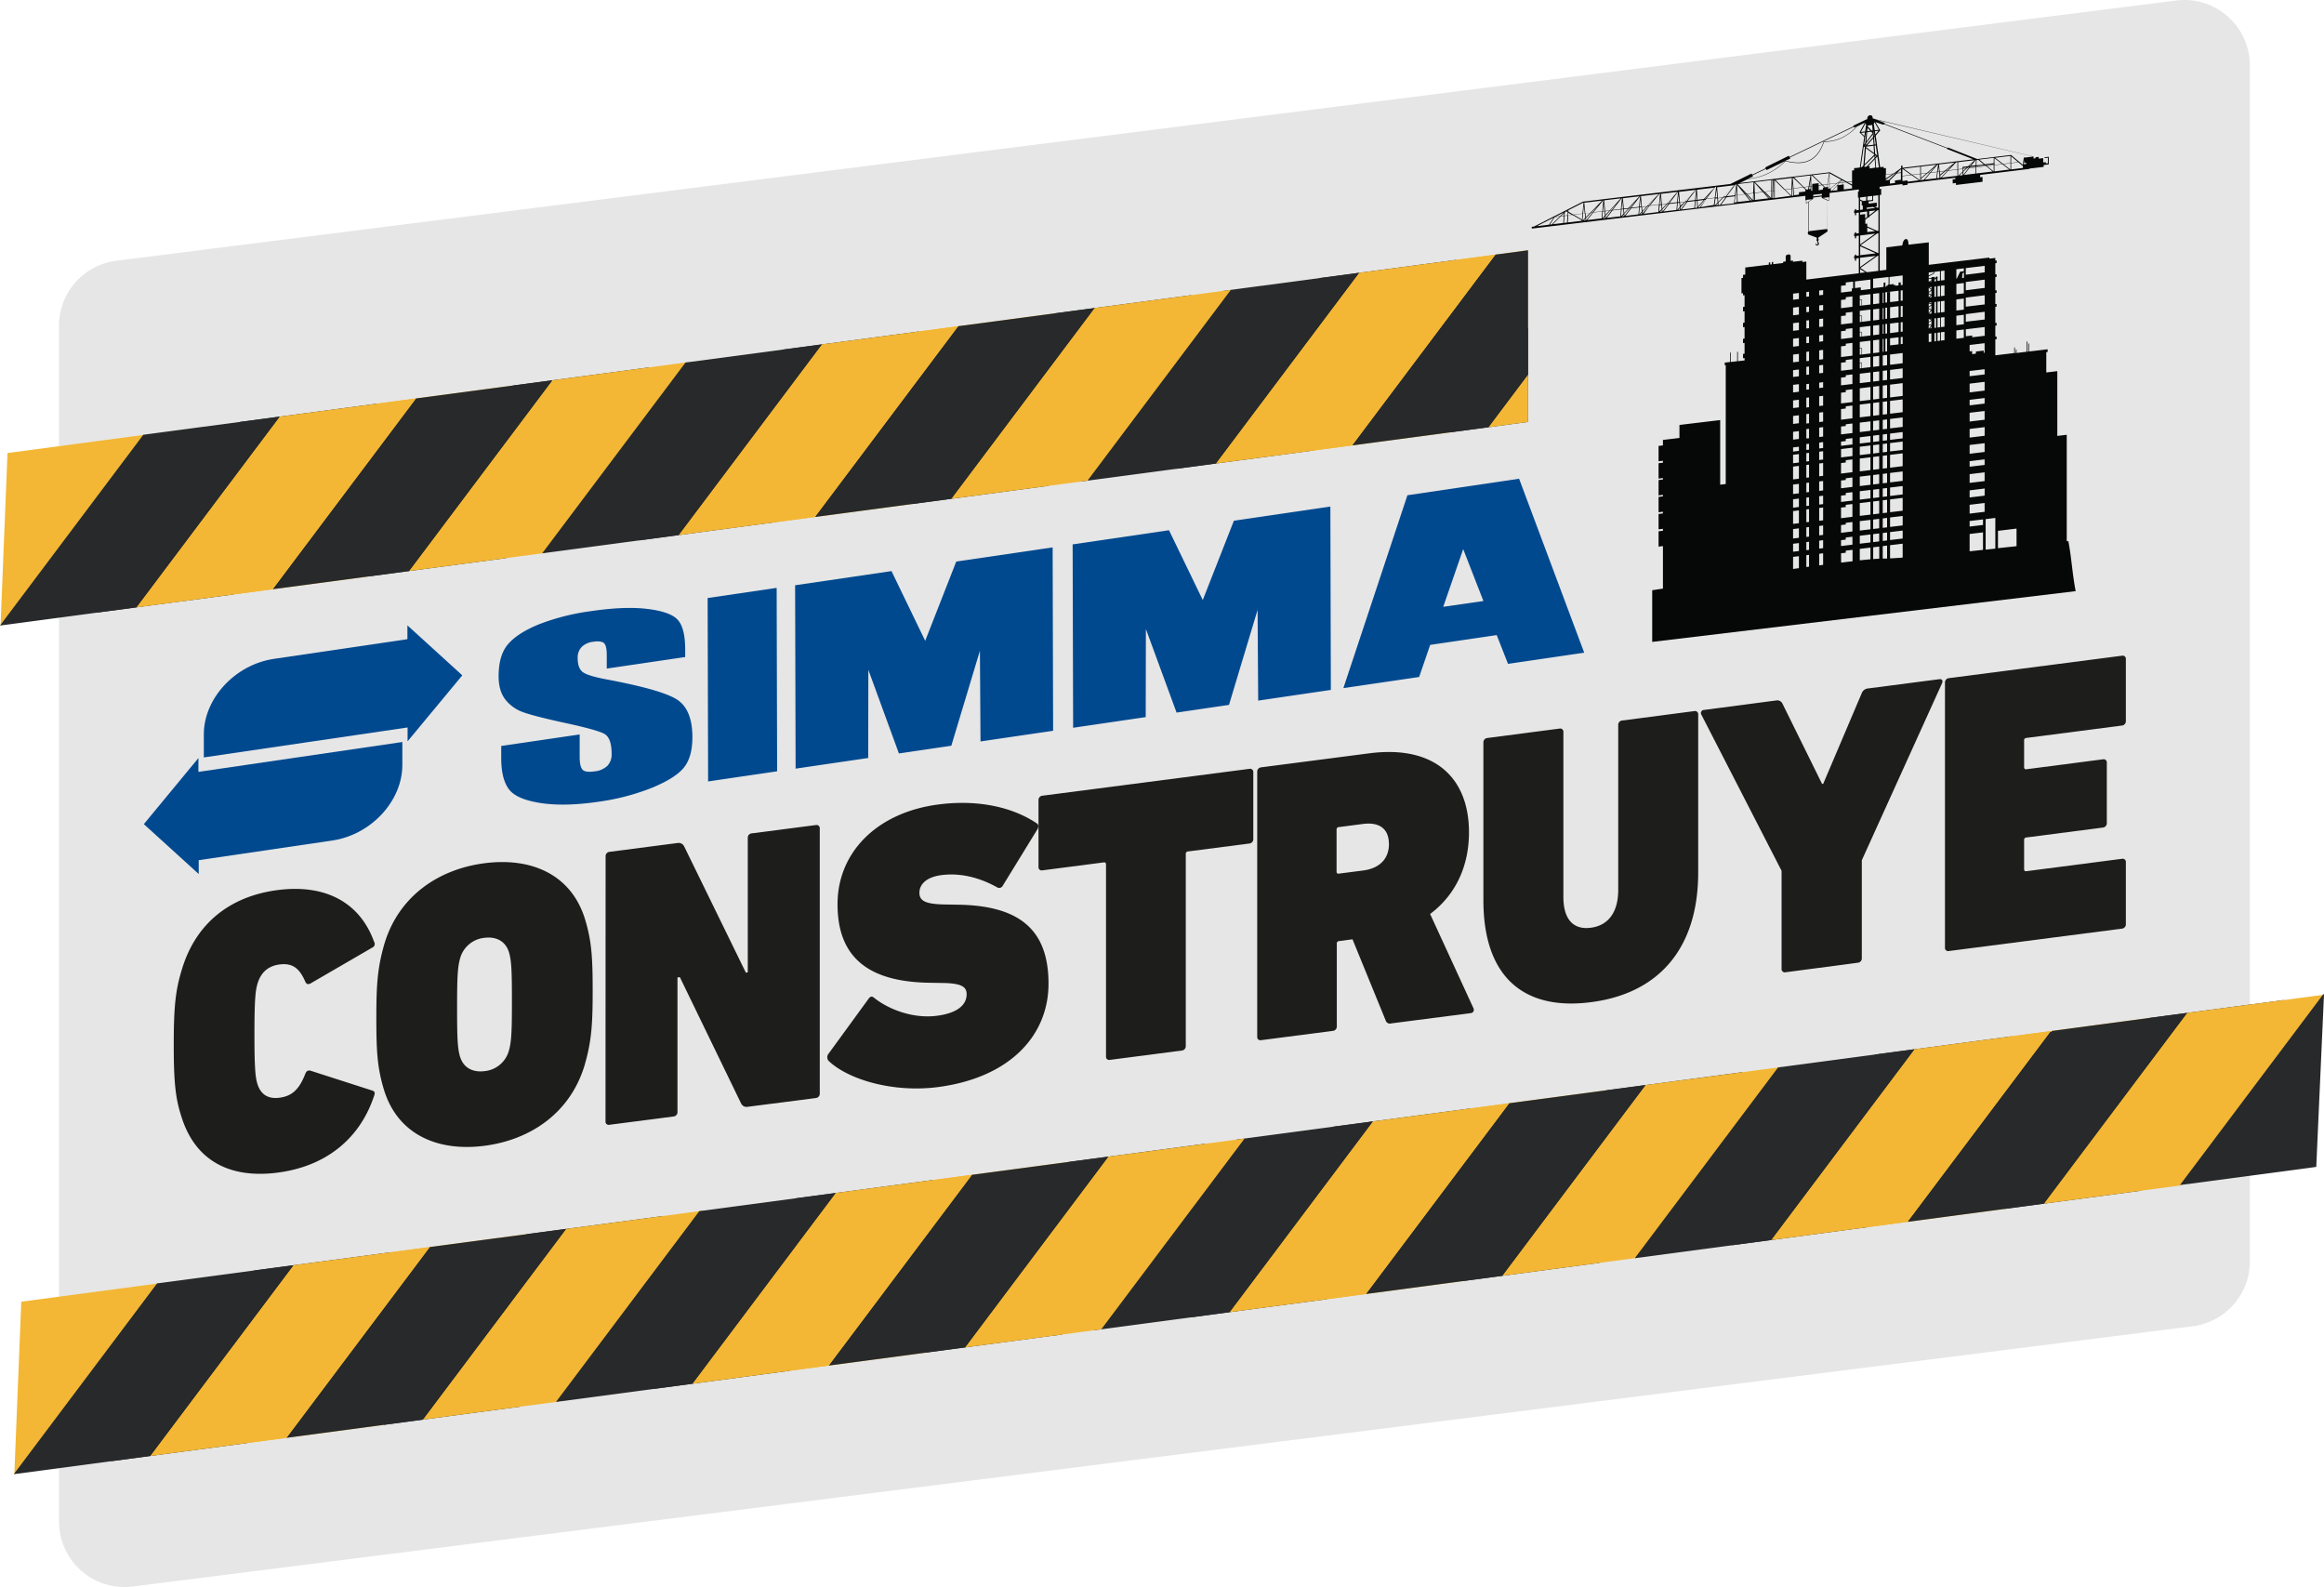 <svg xmlns="http://www.w3.org/2000/svg" xmlns:xlink="http://www.w3.org/1999/xlink" viewBox="0 0 984.89 672.51"><defs><style>.cls-1{fill:none;}.cls-2{fill:#e6e6e6;}.cls-3{fill:#27292a;}.cls-4{fill:#f3b735;}.cls-5{clip-path:url(#clip-path);}.cls-6{fill:#00498f;}.cls-7{fill:#1d1d1b;}.cls-8{fill:#060707;}</style><clipPath id="clip-path" transform="translate(-18.91)"><polygon class="cls-1" points="666.48 97.75 666.48 188.91 13.72 273.2 0 181.06 666.48 97.75"/></clipPath></defs><title>LOGO SCONSTRUYE</title><g id="Capa_2" data-name="Capa 2"><g id="Capa_1-2" data-name="Capa 1"><path class="cls-2" d="M948.11,562,75.16,672.28a27.75,27.75,0,0,1-31.24-27.53V138A27.76,27.76,0,0,1,68.2,110.49L941.16.22a27.76,27.76,0,0,1,31.23,27.54V534.48A27.76,27.76,0,0,1,948.11,562Z" transform="translate(-18.91)"/><polygon class="cls-3" points="223.24 522.95 281.01 515.26 220.28 596.1 162.5 603.8 223.24 522.95"/><polygon class="cls-4" points="165.46 530.65 223.24 522.95 162.5 603.8 104.73 611.49 165.46 530.65"/><polygon class="cls-3" points="107.69 538.35 165.46 530.65 104.73 611.49 46.95 619.19 107.69 538.35"/><polygon class="cls-4" points="239.9 520.74 297.67 513.04 236.94 593.88 179.16 601.58 239.9 520.74"/><polygon class="cls-3" points="182.12 528.43 239.9 520.74 179.16 601.58 121.39 609.27 182.12 528.43"/><polygon class="cls-4" points="124.35 536.13 182.12 528.43 121.39 609.27 63.62 616.97 124.35 536.13"/><polygon class="cls-4" points="9.02 551.57 66.8 543.87 6.06 624.71 6.08 624.55 9.02 551.57"/><polygon class="cls-3" points="66.57 543.83 124.35 536.13 63.62 616.97 5.84 624.67 66.57 543.83"/><polygon class="cls-3" points="680.68 462.01 738.46 454.31 677.72 535.16 619.95 542.85 680.68 462.01"/><polygon class="cls-4" points="622.91 469.71 680.68 462.01 619.95 542.85 562.18 550.55 622.91 469.71"/><polygon class="cls-3" points="565.13 477.4 622.91 469.71 562.18 550.55 504.4 558.25 565.13 477.4"/><polygon class="cls-4" points="697.34 459.79 755.12 452.1 694.38 532.94 636.61 540.63 697.34 459.79"/><polygon class="cls-3" points="639.57 467.49 697.34 459.79 636.61 540.63 578.84 548.33 639.57 467.49"/><polygon class="cls-4" points="581.79 475.19 639.57 467.49 578.84 548.33 521.06 556.03 581.79 475.19"/><polygon class="cls-3" points="524.02 482.88 581.79 475.19 521.06 556.03 463.29 563.73 524.02 482.88"/><polygon class="cls-3" points="910.2 431.43 967.97 423.74 907.24 504.58 849.47 512.28 910.2 431.43"/><polygon class="cls-4" points="852.43 439.13 910.2 431.43 849.47 512.28 791.69 519.97 852.43 439.13"/><polygon class="cls-3" points="794.65 446.83 852.43 439.13 791.69 519.97 733.92 527.67 794.65 446.83"/><polygon class="cls-4" points="926.86 429.21 984.64 421.52 923.9 502.36 866.13 510.06 926.86 429.21"/><polygon class="cls-3" points="869.09 436.91 926.86 429.21 866.13 510.06 808.36 517.75 869.09 436.91"/><polygon class="cls-3" points="984.57 421.32 984.89 421.32 981.61 494.47 923.84 502.16 984.57 421.32"/><polygon class="cls-4" points="811.31 444.61 869.09 436.91 808.36 517.75 750.58 525.45 811.31 444.61"/><polygon class="cls-3" points="753.54 452.31 811.31 444.61 750.58 525.45 692.81 533.15 753.54 452.31"/><polygon class="cls-3" points="453.02 492.34 510.79 484.64 450.06 565.49 392.29 573.18 453.02 492.34"/><polygon class="cls-4" points="395.24 500.04 453.02 492.34 392.29 573.18 334.51 580.88 395.24 500.04"/><polygon class="cls-3" points="337.47 507.73 395.24 500.04 334.51 580.88 276.74 588.58 337.47 507.73"/><polygon class="cls-4" points="469.68 490.12 527.45 482.43 466.72 563.27 408.95 570.97 469.68 490.12"/><polygon class="cls-3" points="411.9 497.82 469.68 490.12 408.95 570.97 351.17 578.66 411.9 497.82"/><polygon class="cls-4" points="354.13 505.52 411.9 497.82 351.17 578.66 293.4 586.36 354.13 505.52"/><polygon class="cls-3" points="296.36 513.21 354.13 505.52 293.4 586.36 235.62 594.06 296.36 513.21"/><g class="cls-5"><polygon class="cls-3" points="217.39 163.36 275.17 155.66 214.44 236.5 156.66 244.2 217.39 163.36"/><polygon class="cls-4" points="159.62 171.05 217.39 163.36 156.66 244.2 98.89 251.9 159.62 171.05"/><polygon class="cls-3" points="101.85 178.75 159.62 171.05 98.89 251.9 41.11 259.59 101.85 178.75"/><polygon class="cls-4" points="234.06 161.14 291.83 153.44 231.1 234.28 173.32 241.98 234.06 161.14"/><polygon class="cls-3" points="176.28 168.84 234.06 161.14 173.32 241.98 115.55 249.68 176.28 168.84"/><polygon class="cls-4" points="118.51 176.53 176.28 168.84 115.55 249.68 57.77 257.38 118.51 176.53"/><polygon class="cls-4" points="3.18 191.97 60.95 184.27 0.22 265.12 0.24 264.95 3.18 191.97"/><polygon class="cls-3" points="60.73 184.23 118.51 176.53 57.77 257.38 0 265.07 60.73 184.23"/><polygon class="cls-3" points="674.84 102.42 732.62 94.72 671.88 175.56 614.11 183.26 674.84 102.42"/><polygon class="cls-4" points="617.07 110.11 674.84 102.42 614.11 183.26 556.34 190.95 617.07 110.11"/><polygon class="cls-3" points="559.29 117.81 617.07 110.11 556.34 190.95 498.56 198.65 559.29 117.81"/><polygon class="cls-4" points="691.5 100.2 749.28 92.5 688.54 173.34 630.77 181.04 691.5 100.2"/><polygon class="cls-3" points="633.73 107.89 691.5 100.2 630.77 181.04 573 188.74 633.73 107.89"/><polygon class="cls-4" points="575.96 115.59 633.73 107.89 573 188.74 515.22 196.43 575.96 115.59"/><polygon class="cls-3" points="518.18 123.29 575.96 115.59 515.22 196.43 457.45 204.13 518.18 123.29"/><polygon class="cls-3" points="904.36 71.84 962.13 64.14 901.4 144.98 843.63 152.68 904.36 71.84"/><polygon class="cls-4" points="846.59 79.53 904.36 71.84 843.63 152.68 785.85 160.38 846.59 79.53"/><polygon class="cls-3" points="788.81 87.23 846.59 79.53 785.85 160.38 728.08 168.07 788.81 87.23"/><polygon class="cls-4" points="921.02 69.62 978.79 61.92 918.06 142.76 860.29 150.46 921.02 69.62"/><polygon class="cls-3" points="863.25 77.32 921.02 69.62 860.29 150.46 802.51 158.16 863.25 77.32"/><polygon class="cls-3" points="978.73 61.72 979.05 61.73 975.77 134.87 918 142.57 978.73 61.72"/><polygon class="cls-4" points="805.47 85.01 863.25 77.32 802.51 158.16 744.74 165.86 805.47 85.01"/><polygon class="cls-3" points="747.7 92.71 805.47 85.01 744.74 165.86 686.97 173.55 747.7 92.71"/><polygon class="cls-3" points="447.18 132.75 504.95 125.05 444.22 205.89 386.44 213.59 447.18 132.75"/><polygon class="cls-4" points="389.4 140.44 447.18 132.75 386.44 213.59 328.67 221.28 389.4 140.44"/><polygon class="cls-3" points="331.63 148.14 389.4 140.44 328.67 221.28 270.9 228.98 331.63 148.14"/><polygon class="cls-4" points="463.84 130.53 521.61 122.83 460.88 203.67 403.11 211.37 463.84 130.53"/><polygon class="cls-3" points="406.06 138.22 463.84 130.53 403.11 211.37 345.33 219.07 406.06 138.22"/><polygon class="cls-4" points="348.29 145.92 406.06 138.22 345.33 219.07 287.56 226.76 348.29 145.92"/><polygon class="cls-3" points="290.52 153.62 348.29 145.92 287.56 226.76 229.78 234.46 290.52 153.62"/></g><path class="cls-6" d="M214.83,286.17,191.57,265v5.85L135,279.19c-16.44,2.41-29.75,16.78-29.71,32.05l0,9.71,86.35-12.69,0,5.87ZM103,321.22l-23.13,28,23.26,21.14,0-5.87,56.56-8.32c16.45-2.41,29.77-16.75,29.73-32.06l0-9.69L103,327.08Z" transform="translate(-18.91)"/><path class="cls-6" d="M528.63,254.26l-14.31-29.58-40.84,6,.21,77.71,30.77-4.52.07-37.33,13,35.42,22.22-3.27,12.11-40.24.26,38.43,30.79-4.53-.2-77.71-40.88,6ZM319,331.13l29.25-4.3-.2-77.72-29.25,4.3Zm311.54-74L639,232.68l8.57,22Zm32.15-54.27-47.33,7-27.14,81.73,32.11-4.72L625,273.27l28.2-4.15L658,281.31l32.28-4.74Zm-386.92,85q-8.35-1.6-10.16-3.29c-1.25-1.13-1.87-3-1.88-5.66a6.52,6.52,0,0,1,1.68-4.76,8.4,8.4,0,0,1,5-2.22c2-.3,3.46-.14,4.32.47s1.31,2.34,1.32,5.06v5.85l33.24-4.89v-3.08c0-6.23-1.08-10.48-3.24-12.78S299.54,258.76,293,258s-14.52-.39-23.87,1a95.85,95.85,0,0,0-21.83,5.55c-6,2.47-10.37,5.25-13.08,8.41s-4,7.69-4,13.66c0,4.16,1,7.42,2.86,9.82a16.58,16.58,0,0,0,7.22,5.24q4.33,1.65,17.74,4.59c8.94,1.91,14.5,3.44,16.76,4.57s3.3,4,3.31,8.62a6.93,6.93,0,0,1-1.75,5,8.9,8.9,0,0,1-5.36,2.38c-2.41.36-4.1.23-5-.5s-1.42-2.52-1.43-5.51l0-9.61-33.25,4.88v5.13c0,5.85,1.07,10.23,3.2,13.13s6.59,4.85,13.4,5.91,15,.88,24.64-.54a96.6,96.6,0,0,0,23-6.05c6.61-2.78,11.05-5.64,13.34-8.63s3.45-7.17,3.44-12.74c0-7.63-2.12-12.9-6.28-15.72s-14.22-5.73-30.22-8.72M411,271.54,396.72,242l-40.85,6,.21,77.71,30.77-4.52.06-37.34,12.95,35.42L422.07,316l12.12-40.25.25,38.43,30.77-4.52-.2-77.71-40.85,6Z" transform="translate(-18.91)"/><path class="cls-7" d="M92.54,442.73c0-16.49.81-23.23,3.39-31.73,5.81-19.63,20.34-31.21,40.68-33.84s34.86,5.34,40.83,21.91a1.68,1.68,0,0,1-.81,2.49l-26,15.1c-1.13.66-1.94.42-2.42-.87-2.42-5.47-5.33-7.82-10.82-7.1-4.68.6-7.91,3.23-9.36,8.18-.81,2.83-1.29,5.95-1.29,21.43s.48,18.47,1.29,21.09c1.45,4.57,4.68,6.37,9.36,5.76,5.49-.71,8.4-3.81,10.82-9.91.48-1.42,1.29-1.86,2.42-1.5l26,8.36c1.13.37,1.29,1,.81,2.28-6,18.12-20.34,29.85-40.83,32.51s-34.87-5.18-40.68-23.3C93.35,465.76,92.54,459.23,92.54,442.73Z" transform="translate(-18.91)"/><path class="cls-7" d="M181.79,462.29c-2.9-9.32-3.39-16.23-3.39-30.69s.49-21.49,3.39-31.56c6-20.16,22.76-31.69,42.45-34.25s36.48,4.63,42.45,23.24c2.9,9.32,3.39,16.23,3.39,30.69s-.49,21.49-3.39,31.56c-6,20.16-22.76,31.69-42.45,34.24S187.76,480.9,181.79,462.29Zm52.78-17.05c1.13-3.89,1.29-8.84,1.29-21.09s-.16-17.16-1.29-20.75c-1.45-4.57-5.33-6.62-10.33-6a11.88,11.88,0,0,0-10.33,8.65c-1.13,3.89-1.29,8.84-1.29,21.09s.16,17.15,1.29,20.75c1.45,4.57,5.33,6.62,10.33,6A11.9,11.9,0,0,0,234.57,445.24Z" transform="translate(-18.91)"/><path class="cls-7" d="M275.56,362.88a1.83,1.83,0,0,1,1.61-1.91l28.89-3.75a2.59,2.59,0,0,1,2.75,1.35L335,412.15l.81-.1v-57a1.84,1.84,0,0,1,1.61-1.91l27.28-3.53a1.36,1.36,0,0,1,1.62,1.49V463.37a1.84,1.84,0,0,1-1.62,1.91L335.76,469a2.55,2.55,0,0,1-2.74-1.34l-26-53.61-1,.13v57a1.82,1.82,0,0,1-1.61,1.91l-27.28,3.54a1.35,1.35,0,0,1-1.61-1.49Z" transform="translate(-18.91)"/><path class="cls-7" d="M370.13,449.6a2.35,2.35,0,0,1-.16-3l17.11-23.48c.65-.93,1.45-1,2.1-.44,6.13,5,16.62,9.07,26.79,7.75,8.56-1.11,12.59-4.52,12.59-9.12,0-3.06-1.94-4.68-10.33-4.78l-5.81-.1c-25.18-.47-38.57-10.47-38.57-33.26,0-21.94,16.62-38.89,42.77-42.28,16.3-2.12,31,.91,41.48,7.88,1,.56,1.13,1.56.32,2.85l-14.53,23.66a1.69,1.69,0,0,1-2.26.8c-7.1-4-15.33-6.34-23.72-5.26-6.46.84-9.36,3.94-9.36,7.51,0,3.4,2.58,4.77,10.49,4.93l5.81.1c26,.37,38.41,10.49,38.41,33.45,0,21.94-16.3,39.88-47,43.85C397.41,463.07,378.53,457.53,370.13,449.6Z" transform="translate(-18.91)"/><path class="cls-7" d="M489.24,449.12a1.35,1.35,0,0,1-1.61-1.49V366.34c0-.69-.33-1-1-.9l-26,3.37a1.35,1.35,0,0,1-1.61-1.49V339.09a1.82,1.82,0,0,1,1.61-1.91l87.8-11.39a1.36,1.36,0,0,1,1.62,1.49v28.23a1.85,1.85,0,0,1-1.62,1.92l-26,3.36a1,1,0,0,0-1,1.15v81.3a1.84,1.84,0,0,1-1.61,1.91Z" transform="translate(-18.91)"/><path class="cls-7" d="M608.51,433.66a1.9,1.9,0,0,1-2.42-1.39l-14-34.24-5.65.74a1,1,0,0,0-1,1.14v35a1.84,1.84,0,0,1-1.61,1.91l-30.51,3.95a1.35,1.35,0,0,1-1.61-1.49V327.07a1.83,1.83,0,0,1,1.61-1.91l45.84-5.94c28.24-3.66,42.29,10.84,42.29,33.47,0,14.11-5.49,26.39-16.47,34.61l18.4,40a1.41,1.41,0,0,1-1.13,2Zm-1-76.07c0-6.12-3.71-9.38-11-8.44l-10.17,1.32a1,1,0,0,0-1,1.14V369.3c0,.68.32,1,1,.89l10.17-1.31C603.83,367.94,607.54,363.71,607.54,357.59Z" transform="translate(-18.91)"/><path class="cls-7" d="M647.56,381.48V314.64a1.84,1.84,0,0,1,1.62-1.91l30.66-4a1.36,1.36,0,0,1,1.62,1.49v69.9c0,9,3.87,14,11.62,13s11.62-7,11.62-16V307.23a1.83,1.83,0,0,1,1.61-1.91l30.67-4a1.35,1.35,0,0,1,1.61,1.49v66.84c0,33.16-17.59,51.43-45.35,55C665.32,428.33,647.56,414.65,647.56,381.48Z" transform="translate(-18.91)"/><path class="cls-7" d="M775.55,412a1.36,1.36,0,0,1-1.62-1.49V369l-34-66.17a1.32,1.32,0,0,1,1.13-2l30.5-4a2.45,2.45,0,0,1,2.75,1.35l16.78,34,.49-.07,16.3-38.34a3.13,3.13,0,0,1,2.74-2.05l30.18-3.92c1.13-.14,1.62.64,1.13,1.73l-34,75v41.5a1.83,1.83,0,0,1-1.62,1.91Z" transform="translate(-18.91)"/><path class="cls-7" d="M843.17,289.28a1.83,1.83,0,0,1,1.61-1.91l73.44-9.52a1.35,1.35,0,0,1,1.61,1.49v26.19a1.83,1.83,0,0,1-1.61,1.91l-40.51,5.25a1,1,0,0,0-1,1.15v11.22c0,.68.32,1,1,.9l32.44-4.21a1.35,1.35,0,0,1,1.61,1.49v25.52a1.83,1.83,0,0,1-1.61,1.91l-32.44,4.2a1,1,0,0,0-1,1.15v12.24c0,.68.32,1,1,.9l40.51-5.25a1.35,1.35,0,0,1,1.61,1.49v26.19a1.83,1.83,0,0,1-1.61,1.91L844.78,403a1.35,1.35,0,0,1-1.61-1.49Z" transform="translate(-18.91)"/><path class="cls-8" d="M719.1,250.11V272l179.45-21.5c-.22-1.25-.44-2.5-.64-3.75-.88-5.64-1.31-11.4-2.37-17a3,3,0,0,1,0-.42l-.76,0V184.24l-4,.47V157.27l-4.67.56v-8.59l.56-.07V148l-7.88.95v-3.36l-.29,0V149l-.43.05v-4.33l-.3,0v4.34l-4.25.51v-1.39l-.29,0v1.38l-.43.06v-2.37l-.29,0v2.36l-8,.95v9.44h0v-16.2l.55-.07v-1.14l-.55.07V138l.55-.06v-1.14l-.55.06V130l.55-.07v-1.14l-.55.07v-4.71l.55-.07V123l-.55.07v-5.67l.55-.06v-1.14l-.55.06v-4.71l.55-.06v-1.15l-.55.07v-1.11l-2.51.3v-.46l-25.69,3.08v-9.53l-8.6,1c0-.69-.06-2.51-1.11-2.39-1.29.16-1.5,2.7-1.5,2.7l-6.78.81v9.53l-2.8.34v-6.91l.14-.09-.14-.06v-25l.62-.07V80l-.67.08v-.91L825.14,78v.57l2.17-.27v-.56l20.25-2.42v.56l-1.11.13v1.71l1.38-.17v.83l11.26-1.35V75l-1,.12v-1L879,71.57v-.14l6-.71v-.8l2.15-.26V66.43l-1.76.21V67l1.38-.17v2.34l-.86.1v-.56l-1.1.13V67l-1.91.23v-.75l-1.38.16v.42l-.82.1v-.85s0,0,0,0,0,0,0,0L813.76,50.55l-.78-.3-.33,0-.09,0h0c0-1.6-1.08-1.43-1.08-1.43-1.41.14-1.24,1.74-1.24,1.74l-.41.05-5.54,2.68.14.23-27.16,13L777,66,767,70.93l.17.39-5.72,2.73-.23-.51-9,4.43-62.49,7.48,0,0L669,96l-.94.11v.75L769.72,84.66l0,0v0L784,83v1.8l.3,0h0v1.47a.07.07,0,0,0,0,.06s0,0,0,0h0l.92-.64V98.22a.76.76,0,0,0-.17.45v.21a.58.58,0,0,0,.4.56l3.38,1.25.07.64a.38.38,0,0,0-.15.3v.18a.29.29,0,0,0,.24.29l.06.49v.07l0,0h0a1.51,1.51,0,0,1,.22.55.35.35,0,0,1,0,.21.27.27,0,0,1-.07.08l-.11.08a.26.26,0,0,1-.2.05.38.38,0,0,1-.19-.11.76.76,0,0,1-.15-.23.52.52,0,0,1,0-.33.37.37,0,0,0-.13.17.39.39,0,0,0-.06.21.62.62,0,0,0,.08.4.57.57,0,0,0,.36.27.67.67,0,0,0,.5-.07.9.9,0,0,0,.2-.14.68.68,0,0,0,.17-.21.62.62,0,0,0,.09-.26.87.87,0,0,0,0-.23,1.37,1.37,0,0,0-.15-.37l-.12-.15-.09-.09,0-.46a.39.39,0,0,0,.24-.35v-.18a.3.3,0,0,0-.15-.26l.06-.62.05,0,3.48-2.31a.77.77,0,0,0,.37-.63.57.57,0,0,0-.17-.41V84.88l.5.22H794a.1.1,0,0,0,0-.07V83.56h0l.26,0v-1.8l12.4-1.48v.9l-.36,0v2.55l.36,0V89l-1.12.13v-.56l-.53.06v.57l-.33,0v1.07l.33,0v.94l.53-.06v-.94l1.12-.13v4.66l-.12.09.12.06v3.93l-1.12.13v-.56l-.53.06V99l-.33,0v1.08l.33,0V101l.53-.06V100l1.12-.14V104l-.14.1.14.06v4.12l-1.12.13v-.56l-.53.06v.57l-.33,0v1.07l.33,0v.94l.53-.06v-.94l1.12-.13v4.25l-.1.06.1.06v2.07l-22.24,2.67v-7.64l-1.67.2v-.57l-4,.47v-.53l-1,.13v-2a.71.71,0,0,0-.82-.71l-.43.06a.93.93,0,0,0-.82.9v2l-1.1.14v.53l-4.21.5V111l-.58.07V112l-.68.08v-.91l-.58.07v.91l-10,1.2v3l-.94.11v1.28l-.66.08v6.5l.66-.08v.93l.65-.08V130l-.65.08v1.86l.65-.08v4.87l-.65.08v1.86l.65-.08v4.88l-.65.08v1.85l.65-.08v4.55l-.65.08v1.85l.65-.08v1l-2.83.34v-4l-.3,0v4l-2.67.32v-4l-.29,0v4l-2.33.28v1.1l.44-.06v50.4l-2.35.29V178l-17.26,2.07v5.51l-7,.84v2.32l-1.85.22v6.5l1.85-.22v.83l-1.85.22v6.5l1.85-.22v.62l-1.85.22v6.51l1.85-.23v.64l-1.85.23v6.5l1.85-.22v.73l-1.85.22v6.51l1.85-.22v.82l-1.85.22v6.51l1.85-.22v18Zm146.53-25.17,7.87-.95v7.45l-7.87.85Zm-28.18-85.85-.63.07.63-.84Zm0-3.78-.46-.21.46-.06Zm0-2.45-1,.11,1-1.4Zm0-6.9-.9.11.9-.88Zm0-3.56-.91-.71.91-.11Zm0-3-.73.09.73-.37Zm1.94,25.18-.68.08v-3.52l.68-.08Zm0-5.71-.68.08v-4.05l.68-.08Zm0-6.24-.68.09V128l.68-.08Zm0-6.9-.68.09v-4.38l.68-.08Zm0-6.56-.68.08v-.77l.68-.34Zm-.68-1V118l.54-.07Zm2.37,26.19-1.06.13V141l1.06-.13Zm0-5.71-1.06.13v-4l1.06-.13Zm0-6.23-1.06.13v-4.71l1.06-.13Zm0-6.9-1.06.13v-4.38l1.06-.13Zm10.11-7.78-.76.1.13-1.92.63-.55ZM859.29,233l-5.67.61v-7.34l5.67-.68Zm0-10.55-5.67.68v-2.35l5.67-.68Zm.68-5.57-6.35.76V213.9l6.35-.76Zm0-6.85-6.35.76v-3L860,207Zm0-6.17-6.35.76v-3.71l6.35-.76Zm0-6.85-6.35.76v-2.35l6.35-.77Zm0-5.5-6.35.77v-3.72l6.35-.76Zm0-6.85-6.35.76v-3.66L860,181Zm0-6.8-6.35.76v-3.71l6.35-.76Zm0-6.85-6.35.76v-2.35l6.35-.76Zm0-5.5-6.35.77v-3.71l6.35-.77Zm0-6.85-6.35.76v-2.21l6.35-.76Zm0-9.2-.39,0v-.9l-3.3.4v.9l-1.6.19v-1.28l-1.06.12v-2.71l6.35-.76Zm4.55,11.8h0v4.71h0Zm0,5.85h0v5.35h0Zm0,6.5h0v4.71h0Zm0,5.85h0v40h0Zm-4.11,40.51,4.1-.5v13l-4.1.44ZM852,113.6l8-.95v2.76l-8,1Zm0,5.9,8-1V122l-8,1Zm0,6.61,8-1V129l-8,.95Zm0,7,8-1v3.28l-8,.95Zm0,6.42,8-.95v3.71l-5.29.63v-.76l-2.67.32Zm-4-25.45,3.16-.38v1.24l-1.55.18-1.46,3-.15,0Zm0,6.23,3.16-.38v4.38l-3.16.38Zm0,6.57,3.16-.38v4.71l-3.16.38Zm0,6.9,3.16-.38v4l-3.16.38Zm0,6.23,3.16-.38v3.52l-3.16.38Zm-6.56-25.15,1.52-.18v4l-1.52.18Zm0,6.24,1.52-.18v4.37l-1.52.19Zm0,6.56,1.52-.18v4.71l-1.52.18Zm0,6.9,1.52-.18v4.05l-1.52.18Zm0,6.24,1.52-.19v3.53l-1.52.18Zm-5.15-25.32,2-.24v.52l-2,1Zm0,1.63,2.2-1.14a.16.16,0,0,0,.09-.14v-.62l2.47-.3v4l-1.06.12v-1.27l.05,0a.15.15,0,0,0,.09-.17.12.12,0,0,0-.14-.1v-.33l-.63.07v.34l-.68.08v-.33l-1.26.15v.33l-1.13.14Zm0,1.13,1.13-.13v.69l-1.13.57Zm0,3.67,1.13.88v0l-1.13.89Zm0,2.14,1.13-.9v1.69l-1.13-.54Zm0,.58.89.42-.89.85Zm0,3.65,1.13-.14v.47l-1.13-.3Zm0,.34,1.13.3v.17l-1.13.87Zm0,1.68,1.13-.86v1.72l-1.13-.59Zm0,.61.92.48-.92,1.32Zm0,4.27h.1l1,.44-1.08.69Zm0,1.44,1.13-.72v1.72l-1.13-.05Zm0,1.24,1.11,0-1,1.3h-.13Zm0,3.55,1.13-.13v3.52l-1.13.13ZM811.59,237c-1.37.12-2.88.26-4.52.44v-4.86l4.52-.54Zm0-7.15-4.52.54v-3.37l4.52-.54Zm0-5.56-4.52.54v-4l4.52-.54Zm0-6.23-4.52.54v-5.42l4.52-.55Zm0-6.89-4.52.54v-3.56l4.52-.54Zm0-5.75-4.52.54v-4l4.52-.54Zm0-6.23-4.52.54v-5.43l4.52-.54Zm0-6.89-4.52.54v-3.54l4.52-.54Zm0-4.9-4.52.54V185.3l4.52-.54Zm0-4.86-4.52.54v-4l4.52-.54Zm0-6.23-4.52.54v-5.42l4.52-.54Zm0-6.89-4.52.54v-5.42l4.52-.55Zm0-7.61-4.52.54v-4l4.52-.54Zm-4.52-5.7v-2.26l.48-.06a.24.24,0,0,1,.28.24v2Zm4.52-.54L808,156v-2a.41.41,0,0,0-.47-.41l-.48.06v-1.88l4.52-.54Zm-4.52-5.26v-2.68l.48-.06a.25.25,0,0,1,.28.24v2.41Zm4.52-.54-3.57.43v-2.41a.41.41,0,0,0-.47-.41l-.48.06v-2.55l4.52-.54Zm-4.52-7.07v-1.87l.48-.06a.24.24,0,0,1,.28.24v1.6Zm4.52-.54-3.57.43V141a.41.41,0,0,0-.47-.41l-.48.06v-2l4.52-.54Zm-4.52-5.69v-2.57l.48-.06a.24.24,0,0,1,.28.24v2.3Zm4.52-.55-3.57.43v-2.29a.41.41,0,0,0-.47-.41l-.48.06v-2l4.52-.54Zm-4.52-6.35v-2.48l.48-.05a.24.24,0,0,1,.28.24v2.2Zm4.52-.54-3.57.42v-2.2a.4.4,0,0,0-.47-.4l-.48.05v-1.71l4.52-.54Zm3.73,107.71c-.77,0-1.63.09-2.57.17v-5l2.57-.31ZM809.67,56.06h.1l-.37,4.57-.49.65ZM809,57.64l-1.38-1.34,1.6-.19Zm4.82,3.57-.48,0-.21-3.07.22-.26Zm-.36-5.61,1.52-.18L813.67,57Zm1,42.24-4.22-1.9V94.75l-.83.1V93.08l1.21-.94.5-.06v-.33l3.43-2.67.43,0v8.74Zm.52,1v8.39l-.23,0-7.35-3.32,7.08-5Zm-1.38-.91-3.36.4V96.43Zm-3.93-35.13,3.56,2.62v.13l-4.12,4.07Zm-.34-1.06-.28,0,.31-.41Zm3.94,4.33.07.94-3.42,3.59-.89.11,0-.48Zm-3,18.83V83.27l2.08-.25v1.71l-1.48.18v-.07Zm1-13.51v-1l-.69.08,2.82-3,.25,3.55ZM810,88l2.69-.32.93.45-3.62.43Zm3.72,1.2-2.66,2.06V89.49Zm.72-1.17-.93-.45.77-.09V85.88l-3.4.4-.07,0v-.92l1.91-.23V83l2.2-.26V88Zm-.82-22.24.5.36-.44.47Zm.37,5.29-.27-3.92.8-.84.66,4.62Zm-.41-5.88-.24-3.5.51-.06.6,4.2Zm-.52-7.56-.13-2H813l.25,1.75Zm.07,7.22-3.42-2.51.08-.22,3.12-.38Zm-3.9-2.67-.63,7.92-.77.76-.35,0,1.25-8.66Zm-.68,8.53v.07h-.07Zm1.23,12.62V85l-1.29.16-1.29-.62v-.87Zm-1.88,2v1.73l.43,0v1.73l-1.13.14V85Zm2.28,4.27v2.33l-.83.64V90.72l-2.15.26V90ZM813.63,99l-6.39,4.54V99.78Zm.25,8.36-6.64.79v-3.79Zm0,1.07-6.67,4.71v-3.91Zm-6.57,5.13,7.41-5.23.21,0v6.45l-4.83.58Zm2.08,1.85-2.18.26v-1.63Zm5.9,114-2.57.31v-3.37l2.57-.31Zm0-5.56-2.57.31v-4l2.57-.31Zm0-6.23-2.57.31v-5.42l2.57-.31Zm0-6.89-2.57.31V207.5l2.57-.31Zm0-5.75-2.57.31v-4l2.57-.31Zm0-6.23-2.57.31v-5.43l2.57-.31Zm0-6.89-2.57.31v-3.54l2.57-.31Zm0-4.9-2.57.31v-2.67l2.57-.31Zm0-4.85-2.57.3v-4l2.57-.31Zm0-6.24-2.57.31v-5.42l2.57-.31Zm0-6.89-2.57.31v-5.43l2.57-.3Zm0-7.61-2.57.31v-4l2.57-.31Zm0-6.23-2.57.3v-4.33l2.57-.31Zm0-5.81-2.57.31v-5.42l2.57-.31Zm0-7.61-2.57.31V138l2.57-.3Zm0-6.23-2.57.31V131.1l2.57-.3Zm0-6.9-2.57.31v-4.38l2.57-.31Zm3.35,108.09h-1.84v-5.27l1.84-.22Zm0-7.67-1.84.22v-3.37l1.84-.22Zm0-5.56-1.84.22v-4l1.84-.22Zm0-6.23-1.84.22V212l1.84-.22Zm0-6.89-1.84.22V207l1.84-.22Zm0-5.75-1.84.22v-4l1.84-.22Zm0-6.23-1.84.22v-5.43l1.84-.22Zm0-6.89-1.84.22v-3.54l1.84-.22Zm0-4.9-1.84.22v-2.67l1.84-.22Zm0-4.86-1.84.23v-4l1.84-.22Zm0-6.23-1.84.22v-5.42l1.84-.22Zm0-6.89-1.84.22V163.4l1.84-.22Zm0-7.61-1.84.22v-4.05l1.84-.22Zm0-6.24-1.84.22v-4.33l1.84-.22Zm-1.47-24.18v4.71l-.37.05v-4.71Zm-.37-2.14v-4.38l.37,0v4.37Zm.37,9v4.05l-.37,0v-4Zm0,6.23v5.43l-.37,0v-5.42Zm1.47,5.25-.73.09v-5.43l.73-.08Zm0-7.61-.73.09v-4.05l.73-.09Zm0-6.23-.73.08v-4.71l.73-.08Zm0-6.9-.73.08v-4.37l5.59-.67v4.38l-3.6.43v-4.32l-1.26.15Zm1.26,13v-4.05l3.6-.43v4Zm3.6,1.76v3l-3.6.43v-3Zm-3.6-8v-4.72l3.6-.43v4.71Zm5.34,101.36c-2.06.16-3.86.27-5.34.33v-5.58l5.34-.64Zm0-8.08-5.34.64v-3.37l5.34-.64Zm0-5.56-5.34.64v-4l5.34-.64Zm0-6.23-5.34.64v-5.42l5.34-.65Zm0-6.89-5.34.64v-3.56l5.34-.64Zm0-5.75-5.34.64v-4l5.34-.64Zm0-6.23-5.34.64v-5.43l5.34-.64Zm0-6.89-5.34.64v-3.54l5.34-.64Zm0-4.9-5.34.64v-2.67l5.34-.64Zm0-4.86-5.34.64v-4l5.34-.64Zm0-6.23-5.34.64v-5.42l5.34-.64Zm0-6.89-5.34.64V163l5.34-.65Zm0-7.61-5.34.64v-4.05l5.34-.64Zm0-6.24-5.34.64v-4.33l5.34-.64Zm0-8.18-.82.1v-3l.82-.1Zm0-5.23-.82.1V136.6l.82-.1Zm0-6.24-.82.1V129.7l.82-.1Zm0-6.89-.82.09v-4.37l.82-.1Zm-5.58-10,5.58-.66v4l-.82.1v-1.19l-.92.11v1.19l-1.38.16v-.39l-.74.09v-.42l-1.72.21Zm-.39,0v3.24l-.35,0v.41l-.62.07v.4l-.39,0v-1.79l-.74.08v1.8l-4.45.53v-4Zm-1.2-41v-.2l3.78-2.68.29,0-2.78,2.75Zm0-.69V74.05l2.95-.35Zm4-2.36.66-.47-.45.45Zm2.43,2.84-2.51.3v1.07l-2.15.26V76.38l2.93-2.89,1.73-.21Zm0-3.13-1.57.19,1.57-1.56ZM827.31,77v-.56l-2.17.26v.56h0v-2.6l3.86-.46,3.17,2.22Zm-2.19-2.48v-3h0l3.64,2.56Zm7.56,1.84h-.08l-3.17-2.22,3.25-.39Zm0-2.75-3.42.42-3.64-2.56,7.06-.85Zm.29,2.71v-.49l2.83-2.45.89-.1-2.46,2.89Zm6.9-3.57-2.66.32L840,69.75l.26,0Zm.58-2.08.19,2-.48.06Zm-3.63,2.45-.83.1,2.82-2.45Zm-1.31.16-2.54.3v-3l6.55-.79Zm-.18.16-2.36,2V73.73Zm-.71,2.69,2.46-2.9,2.77-.33-.38,2.65Zm5.14-.62.38-2.65.52-.06.15,1.53,0,.23.08.81Zm.88-5.84,6.65-.8-4.23,3.5-2.13.26Zm5.59.43-2,2.13-.66.08ZM841,72.78l1.92-.23L841.07,74Zm.25,2.57-.06-.59,0-.41,2.26-1.86.7-.09-2.77,2.94Zm7.2-.86-6.7.8,2.77-2.94,3.93-.47Zm0-2.75-3.78.45,3.19-3.37.59-.07Zm2.24,2.48-1.42.17L850.64,73Zm0-1.55-1.86,1.77h-.09v-2.6l1.95-.24Zm0-1.51v.31l-1.95.24v-3l7-.83L853,70.44l-2.2.26a.29.29,0,0,0-.25.28A.19.19,0,0,0,850.64,71.16Zm4.28-2.2-1.07,1.37-.42,0Zm-1.5,1.91-.22.3-.68.08.31-.3Zm-2.5.57v-.27l1.47-.17-.32.3Zm1,0-1,.94v-.82Zm-1,1.3,1.43-1.35.73-.09-2.16,2.76Zm5.1.81-4.81.58,2.24-2.87,2.67-.32Zm.1-2.75-2.55.3.23-.29,2.33-.28Zm.12-3-.09,2.23-1.93.23,1.93-2.47h.09Zm.06,5.71.1-2.62,4.18-.5,2.75,2.28Zm3.85-3.47.28.23-4,.48v-.26Zm-3.71,0,.08-2.11.48-.19.26,0,2.37,2Zm7.35,2.62h0L861,70.37l2.8-.33Zm0-2.74-2.95.35-.28-.23,3.23-.39Zm0-.76-3.75.45-2.37-2,6.12-.74Zm.29,3.47V70l3.39-.4,2.92,2.25Zm0-3.46V67l3.23,2.5-3.23.38v-.31a.28.28,0,0,0,.1-.21A.23.23,0,0,0,864.08,69.15Zm6.8,2.64h-.06l-2.92-2.25,3-.36Zm0-2.74-3.14.37-3.36-2.59,6.5-.78Zm5.28,2.11-5,.6V69.15l3.08-.36,1.91,1.59Zm-5-2.15V66.22l2.93,2.44Zm6.43.43-1.21.15.3-1.91v1.4l.91-.11Zm2.95-3.12-3.72.45a.12.12,0,0,0-.12-.12.15.15,0,0,0-.16.13l-.47,3-4.94-4.13-14.31,1.72-12.44-4.88-.12.21-26.81-10.3.21-.31-3.4-1.29ZM817.1,52.88l.19-.28,26.83,10.31-.11.2,11.16,4.4-30,3.61v-.75a.24.24,0,0,0-.28-.25.33.33,0,0,0-.29.31v.78l-3.26,2.32-3.19.38v-2.7l-.93.11v-.63l-1.51.18-1.35-9.43a.22.22,0,0,0,0-.08.21.21,0,0,0,0-.12l-.54-3.75,1.9-2.22h0l0,0h0v0a0,0,0,0,0,0,0v-.08a0,0,0,0,1,0,0v0h0l-2-3.44Zm-3.81-1.14L815.13,55l-1.72.21L813,52.46v0Zm-.31,3.5h0l0-.55Zm-.06,6.08-2.74.32,2.56-3Zm-.3-4.36.08,1.13-3,3.43.07-.79Zm-.08-1.17-.06-.07h.06Zm-2.12-2.6,1.93-.23.16,2.34-.4,0-1.72-1.78Zm-.08,1,1.21,1.25-1.32.16Zm1.57,1.63.61.63L809.88,60l.32-4Zm-2-1.2-.08,1h-.07Zm-.17-1.74h0l-.41,2.82-1.78.21,2-3.72ZM777.64,67.18l-.25-.43,27.18-13,.17.3,1-.48a21.24,21.24,0,0,1-3.84,3.32,16.77,16.77,0,0,1-10.1,3l0,0c-1.29,3.79-3.1,6.31-5.55,7.69-2.7,1.53-6.29,1.7-10.65.51Zm-15.83,7.56-.2-.45,5.71-2.73.23.51,7.91-3.83c-1.32,1.33-7.35,6.93-15.57,7.43Zm-6.88,7.9-.52.06.41-3.12Zm-.2-4.54-.61,4.64-3.42.41,3.74-5Zm-4.39,5.09-1,.12,3.78-3.87Zm-4.12-4.07-.6,4.64-3.52.42,3.78-5Zm.14,1.12.27,3.39-.72.09Zm-4.63,4-.3,0,2.05-2.36Zm-3.75.45-.47.06.33-3Zm-.76.09-3.15.38,3.63-4.76Zm-3.52.42-.52.07,2.8-3.06Zm-3.46-2.86.31,3.24-.63.08Zm-.61,3.35-3.22.39,3.65-4.79ZM726,86.1l-.52.06,2.8-3ZM722.42,82,722,86.59l-3.82.46,4.1-5.06Zm.16,1.27.31,3.24-.63.07Zm-4.81,3.85-.5.06,2.89-3Zm-3.64-2.84.3,3.24-.63.08Zm-.62,3.35-3.24.39L714,83.16Zm-3.62.44-.51.06,2.8-3.06Zm-3.61-4.14-.45,4.62-3.49.42,3.84-5Zm.16,1.27.31,3.24-.63.08ZM702,89l-.51.06,2.8-3.06Zm-3.61-4.14-.45,4.62-3.69.44,4.07-5Zm.16,1.27.31,3.24-.63.08ZM693.84,90l-.56.07,3.05-3.16Zm4-5-5,5.17-2.08.25-.45-4.52Zm-7.35,5.45-.69.08.35-3.41Zm-7-.3,1.63.94-1.7.2ZM681.72,90l-1.63,1.61-2,.24Zm-11.54,5.84,7.16-3.62-2,3Zm5.54-.66L677.79,92h0l2.14-.25-3.36,3.3Zm5.68-.68L677,95l3.35-3.3,1.27-.16Zm-.88-2.94,1.2-1.18-.08,1ZM683,94.3l-1.3.16.22-2.93,1.26-.15Zm.19-3.06-1.25.15.1-1.32.47-.46.13-.07.63.36ZM683,89.38l.35-.18,0,.37Zm6.25,4.18-5.92.71.18-2.93,1.9-.22,3.86,2.23Zm.06-.54-3.4-2,3.65-.44Zm-3.61-2.08-2.1-1.21,0-.68,6.3-3.18.11,0-.48,4.63Zm3.87,2.24.27-2.59.72-.09.18,1.82-1,1Zm.5.28,0,0,.75-.77.07.7Zm.78-3,1.9-.23L691,92Zm.29,2.86-.1-.94,2.13-2.2.59-.07-2.59,3.21Zm6.52-.78-6.11.73,2.59-3.21,3.8-.46Zm.29,0,.28-2.94.66-.08.17,1.82-1.09,1.2Zm.43,0,.72-.79.06.69Zm.36-7.66,7.06-.84-4.7,5.13-1.94.23Zm.44,4.66,1.78-.22L699.28,91Zm.27,2.87-.09-1,2-2.18.55-.07-2.44,3.2Zm6.13-.74-5.74.69,2.44-3.19,3.59-.43Zm.29,0,.28-2.94.66-.08.17,1.82-1.09,1.2Zm.43,0,.72-.79.06.69Zm.36-7.66,7.06-.84L709,88.15l-1.94.23Zm.44,4.66,1.78-.22-1.63,1.79Zm.27,2.87-.09-1,2-2.18.55-.07-2.44,3.2Zm5.89-.71-5.5.66,2.44-3.19,3.35-.41Zm.29,0,.29-2.94.66-.08.17,1.89-1.08,1.12Zm.46-.06.7-.72.06.63Zm.33-7.65,7.52-.9-5,5.16-2.13.26Zm.44,4.66,2-.24-1.81,1.88Zm.27,2.87-.08-.88,2.19-2.28.53-.06L715,90.46Zm6.67-.8-6.25.75L718,87.2l3.93-.47Zm.29,0,.29-2.94.65-.08.17,1.82L722,89.63Zm.43-.06.72-.78.06.69Zm.36-7.65,7.06-.85-4.7,5.13-1.93.23Zm.44,4.65,1.78-.21-1.63,1.78Zm.27,2.88-.09-.95,2-2.19.54-.06-2.44,3.19Zm5.87-.71-5.48.66,2.44-3.2,3.33-.4Zm.29,0,.29-2.94.65-.08.18,1.82-1.1,1.19Zm.43,0,.72-.79.06.69Zm.36-7.66,7.06-.84-4.7,5.13-1.93.23Zm.44,4.66,1.78-.22L731,87.23Zm.27,2.87-.09-1,2-2.19.54-.06-2.44,3.2Zm.39-.05,2.44-3.2,3.25-.39-.32,2.95Zm5.66-.68.32-2.94.5-.06.14,2.89Zm.88-7.71,7.42-.89L741,84.31l-2.76.33Zm.23,4.68,2.62-.32-2.5,2.87Zm.19,2.88,2.82-3.25.33,0-2.41,3.19Zm1.11-.14L742,84.33l3.61-.43-.39,2.95Zm5.92-.7.39-3,.75-.09.15,1.78-1.24,1.26Zm.93-.12-.45.06.83-.86.06.64Zm.13-7.62,7.42-.89-5.06,5.17-2,.24Zm.37,4.66,1.84-.22-1.72,1.75Zm.23,2.88h0l-.08-1,2.11-2.16,1-.12-2.37,3.18Zm1.06-.13,2.37-3.19,3.51-.42-.39,3ZM754,85.8l.39-3,.54-.07.1,2.89Zm1.06-7.49,3.15,3.94-3,.36Zm2.21,2.28,1.51,1.59-.21,0Zm-1.95,5-.1-2.89,3.1-.37L760.44,85Zm5.47-.66-2.12-2.65.23,0,2.47,2.6Zm1-.11h0l-2.48-2.61,2.6-.31Zm-2.6-2.74L755.27,78l6.79-.81-.19,4.59Zm2.89,2.7.11-2.91h.09l.1,2.89Zm.12-3.06,0-1,0,1Zm.21-4.37,3.47,3.93-3.32.4Zm3,2.91,1,1h-.11Zm-2.71,4.45-.1-2.89,3.42-.41,2.32,2.63Zm6-.72-2.31-2.62.12,0L769.05,84Zm.85-.1h-.05l-2.61-2.59,2.71-.33Zm0-3-2.83.34-4.11-4.07,7-.85Zm.43,3-.19,0,.05-2.91.25,0Zm.11-3-.25,0,.08-4.58.33,0Zm.67,3-.49.06.1-2.92.39,0Zm0-3-.38,0,.16-4.58.22,0Zm.28,3V80.85l4.11-.49L777.75,83Zm0-3.05v-4.4l4,3.93Zm7,2.07-2.49-2.46,2.6-.32Zm-2.62-2.59-4.12-4.07,7-.85-.18,4.59Zm2.9,2.7L778.4,80l.32,0,.24,2.88Zm.13-3.06.1-2.47.2,2.43Zm.21-4.59.22,0L783,79.28l-4,.48Zm11,5.24V78.63l1.44-.17,1,1-.65.08v.77ZM791,82.12v.69l-3.65.43v-.69Zm.45-3.71,1.83-.22-.19,1.1-.65.08Zm-.13-.13-4.23-4.06,7-.84-.81,4.67Zm-.39,0-1.31.16v-.83l-2.71.33v.82l-.44.06V74.32h-.29L785.4,79l-2.06.25-4.12-4.08,7.46-.89Zm-4,.62V80.8l-.44.06V79Zm-1.19,0,.46-2.86v2.8Zm.46.08v1.08l-.66.08.17-1.1ZM784,80.37v.78l-2.7.32v1l-2.07.25L779,79.9l4.08-.49,1,1Zm-.55-1,1.9-.23-.17,1.1-.76.09Zm1,6.69V84.7h0l2.35-.28Zm8.87,11.14a.75.75,0,0,0-.5-.12l-6.92.83a.82.82,0,0,0-.49.24V85.55L787,84.46a.09.09,0,0,0,0-.07l.3,0v-.68l3.65-.44v.68l.34,0a.07.07,0,0,0,0,.06l2,.9Zm.54-13.62v1.36l-2.35-1.08,2.35-.28Zm.26-3.64-.48.06v-.77l-.45,0,.2-1.1.73-.09Zm0-2-.71.09.71-4Zm.14,2V78.07l3-.36-2.71,2.18Zm3.16-2.37-3.16.38V73.45l4.91,2.7Zm1.87-1.33.09,0-1,1.18-.66.08Zm-4.5,4.69V79.85h0l2.71-2.18.72-.08-2.89,3.25Zm2.77-.33-2.06.24,2.06-2.31Zm2.08-2.36-2,.24.79-.89,1.25-.15Zm0-.94-1.11.13,1-1.08.14.07Zm4.15,2.55-3.51.42V78.14l-.5.06v-.79l1.38-.17,2.63,1.45Zm-4-2.56v-.79l1.17.65Zm4,.91-1.87-1,1.87-.22Zm.86-6.94v.91l-.86.1v4.53l-2.08.25L799.78,76s0,0,0,0,0,0,0,0l-5.44-3-23.39,2.8-.14-.14v.16l-14.66,1.75,3.65-1.76c.43,0,.86-.06,1.29-.11a23.17,23.17,0,0,0,8.46-2.85,28,28,0,0,0,6.08-4.56,19,19,0,0,0,6.2.77,10.49,10.49,0,0,0,4.52-1.28c2.46-1.39,4.28-3.91,5.58-7.7A16.77,16.77,0,0,0,802,57a20.21,20.21,0,0,0,3.9-3.39,0,0,0,0,0,0,0L809.19,52,807,56.07h0a0,0,0,0,0,0,0v.09a0,0,0,0,0,0,0v0h0l0,0h0l1.94,1.88L807.08,71Zm.37,48,6.56-.78v4l-4.08.49v-1.19l-2.48.29Zm-5.89,1.85,2-.24V119.7l3.11-.38v2.86l-.54.06v1.19l-4.58.55Zm0,6,2-.24v-.93l2.82-.34V130l-4.83.58Zm0,6.83,2-.25v-1.19l2.82-.33v4.71l-4.83.58Zm0,6.42,2-.24v-.72l2.82-.33v4l-4.83.58Zm0,6.4,2-.24v-.88l2.82-.34v5.42l-4.83.58Zm0,6.94,2-.24v-.93l2.82-.34v4.34l-4.83.57Zm0,6.31,2-.24V159l2.82-.34v4.05l-4.83.58Zm0,6.4,2-.25v-.88l2.82-.33v5.42l-4.83.58Zm0,6.94,2-.25v-.92l2.82-.34v5.42l-4.83.58Zm0,7.39,2-.24v-.71l2.82-.34v4.05l-4.83.57Zm0,6.4,2-.24V186l2.82-.34v2.67l-4.83.58Zm0,3.15,4.83-.58v3.54l-4.83.58Zm0,5.93,2-.24V195l2.82-.33v5.42l-4.83.58Zm0,7.4,2-.24v-.71l2.82-.34v4l-4.83.58Zm0,6.4,2-.24v-.88l2.82-.34v3.56l-4.83.58Zm0,5.07,2-.24v-.93l2.82-.33V219l-4.83.58Zm0,7.4,2-.24v-.71l2.82-.34v4l-4.83.58Zm0,6.4,2-.24v-.88l2.82-.34v3.37l-4.83.58Zm0,5.56,2-.24v-.88L804,233v4.83c-1.53.17-3.15.37-4.83.57Zm-9.25-111.33,1.65-.19v2l-1.65.2Zm0,6.3,1.65-.2v2.25l-1.65.19Zm0,5.77,1.65-.2v3.38l-1.65.19Zm0,6.92,1.65-.19v2.68l-1.65.2Zm0,6.35,1.65-.19v3.94l-1.65.2Zm0,6.35,1.65-.19V158l-1.65.2Zm0,7.33,1.65-.19v2.3l-1.65.19Zm0,5.78,1.65-.2v4.14l-1.65.2Zm0,6.92,1.65-.2v4l-1.65.2Zm0,6.35,1.65-.2v4l-1.65.2Zm0,6.35,1.65-.2v2.5l-1.65.19Zm0,3.86,1.65-.2v3.54l-1.65.19Zm0,5,1.65-.2v5.43l-1.65.2Zm0,7.61,1.65-.19v4l-1.65.2Zm0,6.24,1.65-.2v3.56l-1.65.2Zm0,5,1.65-.19v5.42l-1.65.2Zm0,7.62,1.65-.2v4l-1.65.2Zm0,6.23,1.65-.2v3.37l-1.65.2Zm0,5.56,1.65-.2v4.89l-1.65.22Zm-5.46-110.9,1.14-.14v2l-1.14.13Zm0,6.29,1.14-.14v2.25l-1.14.14Zm0,5.78,1.14-.14v3.37l-1.14.14Zm0,6.92,1.14-.14v2.69l-1.14.13Zm0,6.35,1.14-.14v3.95l-1.14.13Zm0,6.35,1.14-.14v3.4l-1.14.14Zm0,7.33,1.14-.14V165l-1.14.14Zm0,5.77,1.14-.13v4.14l-1.14.13Zm0,6.93,1.14-.14v4l-1.14.13Zm0,6.34,1.14-.13v4l-1.14.13Zm0,6.35,1.14-.13v2.49l-1.14.14Zm0,3.86,1.14-.13v3.53l-1.14.14Zm0,5,1.14-.14v5.42l-1.14.14Zm0,7.61,1.14-.14v4l-1.14.13Zm0,6.23,1.14-.13v3.55l-1.14.14Zm0,5,1.14-.14v5.43l-1.14.13Zm0,7.61,1.14-.14v4.05l-1.14.14Zm0,6.23,1.14-.13V233l-1.14.13Zm0,5.56,1.14-.14v5l-1.14.16ZM778.8,124.44l2.47-.29v2.57l-2.47.29Zm0,5.92,2.47-.3v3.25l-2.47.3Zm0,6.59,2.47-.3v3.24l-2.47.3Zm0,6.58,2.47-.3v3.38l-2.47.3Zm0,6.72,2.47-.29v3.27l-2.47.3Zm0,6.62,2.47-.3v2.87l-2.47.3Zm0,6.21,2.47-.29V166l-2.47.3Zm0,6.6,2.47-.3v3.24l-2.47.29Zm0,6.58,2.47-.3v3.38l-2.47.3Zm0,6.72,2.47-.3V186l-2.47.29Zm0,6.61,2.47-.29v1.76l-2.47.29Zm0,3.13,2.47-.3V196l-2.47.29Zm0,5,2.47-.3v5.43l-2.47.29Zm0,7.61,2.47-.29v4l-2.47.3Zm0,6.24,2.47-.3v3.56l-2.47.3Zm0,5,2.47-.29v5.42l-2.47.3Zm0,7.62,2.47-.3v4l-2.47.3Zm0,6.23,2.47-.3v3.37l-2.47.3Zm0,5.56,2.47-.3v5.07l-2.47.35Z" transform="translate(-18.91)"/></g></g></svg>